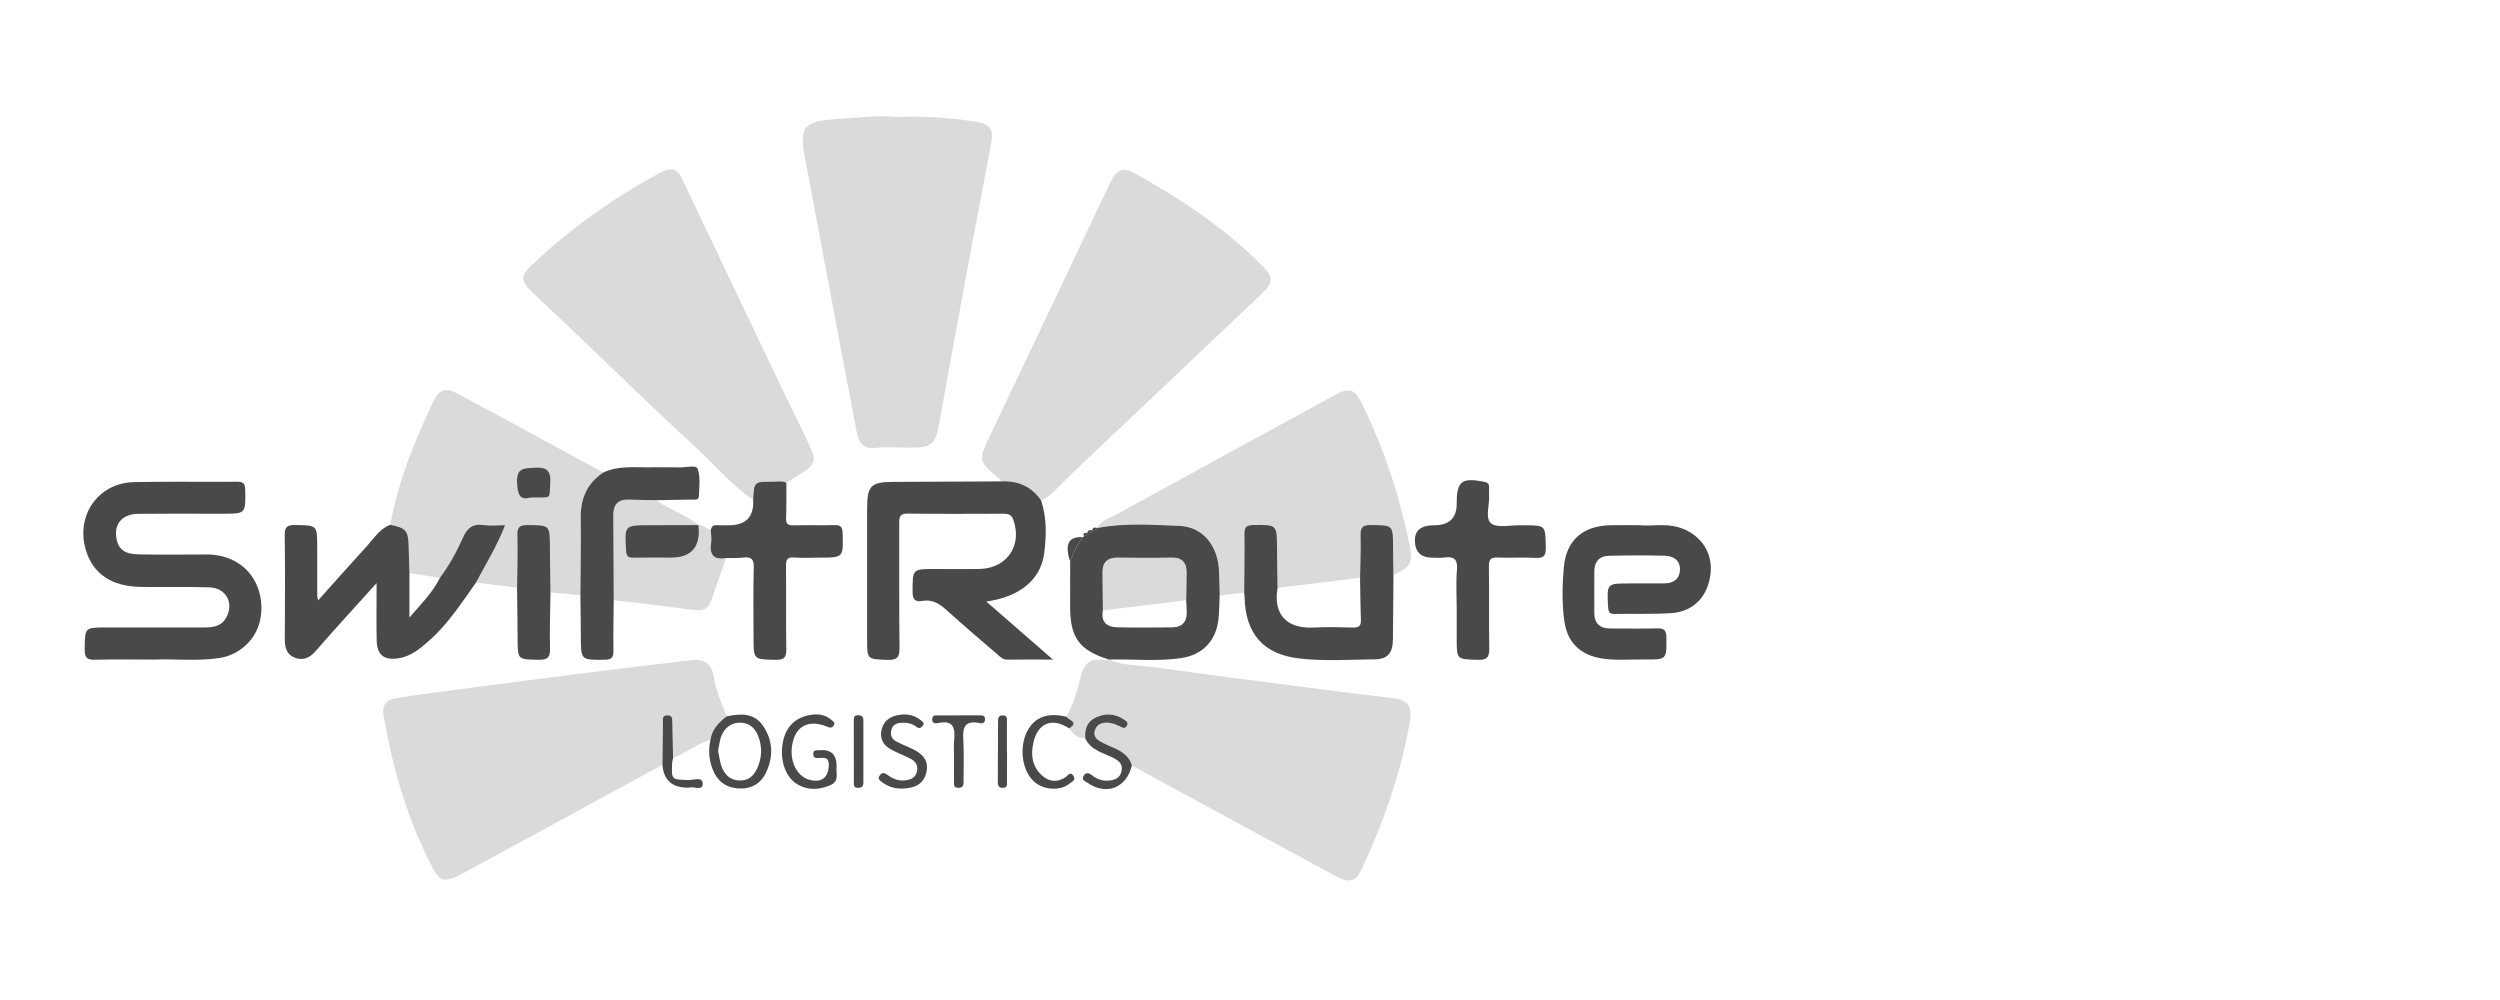 <svg width="150" height="60" viewBox="0 0 150 60" fill="none" xmlns="http://www.w3.org/2000/svg">
<path d="M53.793 7.02C55.462 6.952 57.004 7.065 58.538 7.299C59.361 7.426 59.63 7.738 59.479 8.561C59.079 10.741 58.645 12.914 58.24 15.094C57.599 18.546 56.96 21.999 56.342 25.454C56.13 26.636 55.898 26.861 54.673 26.858C53.972 26.858 53.265 26.801 52.572 26.873C51.824 26.95 51.529 26.601 51.406 25.945C51.104 24.329 50.786 22.718 50.483 21.102C49.746 17.185 49.012 13.269 48.278 9.354C48.269 9.305 48.252 9.258 48.243 9.209C47.995 7.699 48.284 7.292 49.795 7.181C51.164 7.08 52.532 6.902 53.793 7.021V7.02Z" fill="#494949" fill-opacity="0.2"/>
<path d="M60.075 28.88C60.026 28.822 59.987 28.755 59.93 28.707C58.671 27.634 58.685 27.641 59.411 26.117C61.756 21.195 64.089 16.268 66.427 11.345C66.534 11.12 66.642 10.893 66.77 10.678C67.056 10.193 67.429 10.043 67.963 10.335C70.805 11.891 73.481 13.674 75.775 15.983C76.382 16.593 76.394 16.971 75.763 17.57C72.248 20.914 68.716 24.242 65.194 27.578C64.558 28.181 63.934 28.796 63.31 29.411C63.059 29.659 62.804 29.896 62.467 30.024C61.891 29.178 61.072 28.84 60.073 28.879L60.075 28.88Z" fill="#494949" fill-opacity="0.2"/>
<path d="M45.194 29.997C43.843 29.069 42.799 27.802 41.602 26.706C39.056 24.376 36.594 21.952 34.094 19.571C33.352 18.863 32.586 18.18 31.862 17.456C31.238 16.831 31.239 16.546 31.862 15.951C34.172 13.746 36.753 11.91 39.559 10.39C40.312 9.983 40.615 10.082 40.99 10.864C43.419 15.941 45.807 21.037 48.269 26.097C49.163 27.933 49.116 27.733 47.186 28.97C46.926 28.833 46.646 28.905 46.377 28.904C45.246 28.895 45.246 28.899 45.194 29.998V29.997Z" fill="#494949" fill-opacity="0.2"/>
<path d="M42.627 44.398C41.801 44.601 41.168 45.198 40.383 45.485C40.368 44.762 40.35 44.038 40.338 43.317C40.335 43.106 40.339 42.919 40.037 42.922C39.708 42.925 39.778 43.153 39.775 43.338C39.762 44.186 39.754 45.035 39.745 45.885C35.838 48.013 31.933 50.151 28.019 52.266C26.528 53.072 26.394 53.002 25.663 51.495C24.335 48.756 23.508 45.867 23.007 42.873C22.899 42.228 23.267 41.98 23.768 41.893C24.848 41.707 25.936 41.569 27.023 41.427C30.035 41.032 33.049 40.639 36.065 40.258C37.87 40.029 39.678 39.828 41.482 39.611C42.269 39.516 42.702 39.837 42.834 40.638C42.97 41.453 43.307 42.212 43.594 42.985C43.12 43.353 42.714 43.766 42.625 44.399L42.627 44.398Z" fill="#494949" fill-opacity="0.2"/>
<path d="M65.121 44.324C64.678 44.304 64.389 44.043 64.15 43.705C64.757 43.315 64.126 43.218 63.984 43.004C64.4 42.257 64.639 41.439 64.84 40.623C65.025 39.877 65.352 39.462 66.171 39.608C66.29 39.629 66.419 39.588 66.543 39.575L66.534 39.567C67.438 39.97 68.426 39.91 69.373 40.047C72.751 40.531 76.138 40.949 79.524 41.388C80.834 41.558 82.144 41.72 83.455 41.872C84.487 41.991 84.769 42.343 84.586 43.363C84.036 46.43 83.013 49.344 81.697 52.158C81.354 52.892 80.963 53.006 80.175 52.582C76.916 50.829 73.666 49.058 70.412 47.293C69.578 46.841 68.745 46.384 67.91 45.93C67.663 45.083 66.872 44.927 66.219 44.598C65.893 44.432 65.556 44.252 65.688 43.822C65.821 43.39 66.206 43.317 66.603 43.377C66.794 43.406 66.982 43.484 67.159 43.563C67.317 43.634 67.477 43.772 67.606 43.553C67.732 43.338 67.552 43.251 67.403 43.153C66.881 42.809 66.335 42.783 65.773 43.034C65.21 43.285 65.06 43.753 65.118 44.322L65.121 44.324Z" fill="#494949" fill-opacity="0.2"/>
<path d="M65.836 31.684C66.055 31.206 66.561 31.102 66.956 30.884C71.315 28.485 75.686 26.108 80.053 23.727C80.965 23.229 81.285 23.327 81.75 24.282C83.057 26.966 83.986 29.779 84.576 32.705C84.789 33.766 84.615 34.076 83.607 34.482C83.6 33.934 83.588 33.386 83.586 32.837C83.583 31.49 83.586 31.514 82.27 31.501C81.781 31.495 81.616 31.624 81.632 32.123C81.661 32.969 81.617 33.817 81.605 34.664C79.955 34.867 78.304 35.07 76.654 35.273C76.644 34.476 76.626 33.679 76.623 32.882C76.618 31.468 76.623 31.487 75.206 31.501C74.773 31.505 74.66 31.634 74.666 32.052C74.684 33.223 74.658 34.395 74.651 35.566C74.162 35.617 73.673 35.668 73.183 35.721C73.169 35.223 73.166 34.725 73.141 34.229C73.063 32.715 72.147 31.604 70.755 31.553C69.118 31.495 67.468 31.361 65.837 31.684H65.836Z" fill="#494949" fill-opacity="0.2"/>
<path d="M34.823 35.715C34.226 35.657 33.631 35.599 33.034 35.542C33.022 34.643 33.004 33.745 33.001 32.846C32.995 31.494 32.999 31.516 31.683 31.502C31.209 31.497 31.029 31.603 31.044 32.114C31.075 33.162 31.038 34.213 31.029 35.262C30.206 35.16 29.383 35.056 28.561 34.954C29.15 33.843 29.821 32.771 30.304 31.514C29.824 31.514 29.401 31.562 28.994 31.504C28.332 31.407 28.019 31.715 27.765 32.281C27.389 33.118 26.947 33.928 26.395 34.671C25.784 34.575 25.174 34.48 24.565 34.384C24.55 33.841 24.532 33.299 24.518 32.756C24.497 31.843 24.343 31.667 23.414 31.491C23.885 28.894 24.862 26.47 25.993 24.104C26.335 23.39 26.727 23.229 27.374 23.575C30.323 25.152 33.256 26.759 36.197 28.354C35.217 29.002 34.826 29.922 34.843 31.081C34.865 32.625 34.832 34.17 34.823 35.716V35.715ZM31.848 29.854C33.142 29.838 32.942 29.982 33.011 29.067C33.067 28.336 32.907 28.004 32.069 28.061C31.408 28.106 30.984 28.061 31.02 28.972C31.05 29.731 31.22 30.024 31.848 29.854Z" fill="#494949" fill-opacity="0.2"/>
<path d="M60.072 28.88C61.072 28.841 61.891 29.179 62.467 30.026C62.812 31.072 62.788 32.147 62.648 33.216C62.446 34.767 61.193 35.813 59.179 36.093C60.496 37.24 61.757 38.338 63.178 39.575C62.122 39.575 61.281 39.567 60.442 39.579C60.152 39.582 59.986 39.384 59.804 39.229C58.798 38.371 57.795 37.508 56.812 36.624C56.387 36.243 55.959 35.944 55.353 36.054C54.91 36.134 54.751 35.98 54.754 35.495C54.762 34.142 54.736 34.14 56.076 34.14C56.978 34.14 57.879 34.155 58.782 34.137C60.43 34.104 61.367 32.693 60.785 31.15C60.674 30.857 60.45 30.822 60.184 30.824C58.279 30.827 56.375 30.843 54.471 30.815C53.919 30.806 53.953 31.105 53.954 31.478C53.962 33.931 53.94 36.385 53.971 38.838C53.978 39.407 53.859 39.618 53.241 39.594C52.029 39.546 52.027 39.585 52.027 38.345C52.027 35.741 52.027 33.138 52.027 30.534C52.027 29.136 52.245 28.918 53.609 28.913C55.763 28.905 57.917 28.895 60.071 28.884L60.072 28.88Z" fill="#494949"/>
<path d="M9.264 39.575C7.922 39.575 6.82 39.552 5.717 39.585C5.235 39.599 5.074 39.471 5.081 38.963C5.098 37.648 5.071 37.648 6.36 37.648C8.313 37.648 10.268 37.648 12.222 37.648C12.728 37.648 13.227 37.61 13.534 37.121C14.077 36.257 13.6 35.275 12.574 35.241C11.198 35.194 9.819 35.238 8.441 35.215C6.7 35.187 5.587 34.432 5.158 33.028C4.522 30.944 5.872 28.979 8.037 28.928C10.09 28.88 12.146 28.924 14.2 28.905C14.576 28.902 14.708 28.984 14.714 29.397C14.738 30.825 14.759 30.825 13.332 30.825C11.654 30.825 9.975 30.812 8.295 30.83C7.283 30.84 6.776 31.502 7.018 32.446C7.211 33.198 7.834 33.256 8.441 33.265C9.744 33.286 11.048 33.277 12.35 33.268C13.122 33.262 13.825 33.444 14.457 33.903C15.427 34.608 15.892 35.947 15.599 37.248C15.338 38.396 14.361 39.304 13.155 39.483C11.785 39.686 10.402 39.519 9.265 39.576L9.264 39.575Z" fill="#494949"/>
<path d="M23.414 31.49C24.344 31.666 24.497 31.842 24.518 32.754C24.53 33.297 24.548 33.84 24.565 34.382C24.565 35.223 24.565 36.063 24.565 37.049C25.29 36.218 25.965 35.541 26.395 34.669C26.948 33.928 27.389 33.118 27.765 32.279C28.019 31.712 28.332 31.406 28.994 31.502C29.401 31.561 29.824 31.512 30.304 31.512C29.821 32.769 29.15 33.841 28.561 34.952C27.695 36.173 26.885 37.439 25.747 38.44C25.222 38.901 24.694 39.357 23.971 39.488C23.068 39.65 22.62 39.321 22.6 38.416C22.578 37.342 22.596 36.267 22.596 34.987C21.924 35.729 21.369 36.338 20.82 36.95C20.185 37.657 19.546 38.357 18.928 39.077C18.576 39.486 18.15 39.655 17.663 39.453C17.195 39.261 17.084 38.837 17.087 38.342C17.103 36.266 17.111 34.19 17.082 32.114C17.075 31.61 17.23 31.496 17.711 31.502C19.033 31.52 19.033 31.497 19.033 32.832C19.033 33.808 19.033 34.784 19.036 35.759C19.036 35.807 19.054 35.856 19.087 36.024C20.104 34.889 21.063 33.802 22.043 32.732C22.459 32.276 22.791 31.72 23.416 31.49H23.414Z" fill="#494949"/>
<path d="M98.405 31.514C99.069 31.584 99.873 31.401 100.664 31.622C101.956 31.981 102.758 33.073 102.64 34.342C102.51 35.752 101.643 36.697 100.275 36.788C99.153 36.861 98.022 36.812 96.895 36.839C96.548 36.848 96.498 36.7 96.483 36.395C96.414 35.006 96.403 35.006 97.752 35.006C98.453 35.006 99.156 35.002 99.857 35.002C100.419 35.002 100.786 34.737 100.797 34.167C100.807 33.61 100.391 33.36 99.908 33.345C98.781 33.312 97.653 33.319 96.527 33.348C95.967 33.361 95.663 33.7 95.66 34.271C95.656 35.098 95.662 35.923 95.657 36.75C95.654 37.407 95.99 37.709 96.63 37.709C97.557 37.709 98.485 37.726 99.411 37.703C99.808 37.693 99.977 37.775 99.983 38.228C99.999 39.572 100.022 39.584 98.656 39.567C97.807 39.557 96.954 39.642 96.106 39.507C94.817 39.303 94.032 38.542 93.859 37.263C93.714 36.192 93.734 35.108 93.829 34.039C93.972 32.413 94.976 31.547 96.618 31.514C97.169 31.503 97.721 31.512 98.404 31.512L98.405 31.514Z" fill="#494949"/>
<path d="M65.836 31.684C67.468 31.359 69.118 31.494 70.754 31.553C72.145 31.603 73.061 32.714 73.139 34.229C73.165 34.725 73.168 35.224 73.181 35.72C73.16 36.168 73.156 36.619 73.117 37.066C73.001 38.393 72.202 39.286 70.88 39.483C69.439 39.698 67.982 39.536 66.534 39.572C66.534 39.572 66.543 39.579 66.543 39.578C64.749 39.01 64.207 38.27 64.207 36.377C64.207 35.484 64.209 34.59 64.21 33.697C64.386 33.168 64.627 32.672 64.974 32.231C65.009 32.227 65.028 32.208 65.034 32.174C65.126 32.132 65.239 32.115 65.243 31.98L65.228 31.992C65.359 31.984 65.479 31.959 65.522 31.81L65.513 31.816C65.636 31.808 65.774 31.833 65.831 31.673L65.834 31.682L65.836 31.684ZM66.173 36.622C66.042 37.308 66.395 37.623 67.024 37.639C68.123 37.664 69.226 37.652 70.325 37.643C70.898 37.639 71.207 37.344 71.205 36.761C71.205 36.513 71.184 36.263 71.172 36.015C71.181 35.465 71.196 34.914 71.199 34.364C71.202 33.76 70.937 33.441 70.288 33.455C69.211 33.477 68.132 33.471 67.056 33.456C66.419 33.449 66.138 33.757 66.146 34.37C66.155 35.12 66.164 35.872 66.174 36.622H66.173Z" fill="#494949"/>
<path d="M74.65 35.565C74.657 34.394 74.683 33.223 74.665 32.052C74.659 31.636 74.772 31.505 75.205 31.5C76.62 31.487 76.617 31.467 76.622 32.882C76.625 33.679 76.643 34.475 76.653 35.272C76.365 37.001 77.336 37.732 78.834 37.652C79.607 37.61 80.383 37.633 81.158 37.652C81.49 37.66 81.669 37.59 81.654 37.207C81.621 36.361 81.619 35.511 81.604 34.665C81.616 33.819 81.66 32.971 81.632 32.124C81.615 31.625 81.782 31.496 82.269 31.502C83.584 31.517 83.582 31.493 83.585 32.838C83.585 33.387 83.599 33.934 83.606 34.483C83.596 35.783 83.594 37.085 83.575 38.386C83.563 39.166 83.263 39.551 82.522 39.558C80.997 39.575 79.464 39.685 77.945 39.507C75.805 39.258 74.733 38.025 74.677 35.865C74.674 35.765 74.659 35.666 74.648 35.567L74.65 35.565Z" fill="#494949"/>
<path d="M87.402 36.449C87.402 35.699 87.35 34.943 87.417 34.199C87.477 33.537 87.223 33.364 86.627 33.455C86.406 33.488 86.177 33.461 85.952 33.461C85.246 33.461 84.894 33.11 84.894 32.41C84.894 31.813 85.278 31.515 86.047 31.515C86.95 31.515 87.402 31.086 87.402 30.228C87.402 28.868 87.686 28.645 89.046 28.905C89.265 28.948 89.351 29.029 89.345 29.239C89.34 29.39 89.336 29.54 89.346 29.69C89.388 30.279 89.08 31.087 89.47 31.402C89.84 31.702 90.614 31.499 91.211 31.517C91.287 31.518 91.362 31.517 91.437 31.517C92.75 31.517 92.726 31.517 92.747 32.858C92.754 33.346 92.628 33.503 92.133 33.473C91.384 33.429 90.631 33.485 89.88 33.452C89.462 33.434 89.327 33.546 89.334 33.984C89.361 35.61 89.324 37.239 89.357 38.864C89.367 39.403 89.255 39.609 88.663 39.59C87.405 39.551 87.403 39.587 87.403 38.325C87.403 37.7 87.403 37.075 87.403 36.448L87.402 36.449Z" fill="#494949"/>
<path d="M45.191 29.997C45.244 28.898 45.244 28.894 46.375 28.903C46.644 28.906 46.923 28.832 47.184 28.969C47.179 29.669 47.194 30.37 47.163 31.069C47.146 31.442 47.28 31.532 47.63 31.521C48.431 31.497 49.232 31.53 50.031 31.506C50.399 31.496 50.548 31.57 50.559 31.991C50.599 33.459 50.62 33.459 49.146 33.459C48.646 33.459 48.143 33.489 47.647 33.45C47.227 33.417 47.158 33.59 47.161 33.961C47.178 35.611 47.149 37.261 47.179 38.912C47.188 39.414 47.086 39.602 46.535 39.59C45.212 39.562 45.212 39.59 45.212 38.254C45.212 36.854 45.186 35.453 45.225 34.053C45.239 33.547 45.078 33.399 44.601 33.453C44.255 33.494 43.904 33.476 43.553 33.483C42.785 33.613 42.562 33.25 42.67 32.542C42.706 32.303 42.657 32.052 42.646 31.806C42.681 31.612 42.773 31.5 42.994 31.512C43.242 31.526 43.491 31.515 43.741 31.515C44.758 31.515 45.241 31.01 45.189 29.999L45.191 29.997Z" fill="#494949"/>
<path d="M34.824 35.714C34.833 34.169 34.866 32.625 34.844 31.079C34.827 29.92 35.218 29 36.197 28.352C37.046 27.946 37.954 28.044 38.85 28.04C39.502 28.037 40.154 28.026 40.804 28.044C41.173 28.055 41.768 27.874 41.861 28.133C42.036 28.621 41.952 29.209 41.934 29.755C41.925 30.051 41.649 29.97 41.464 29.974C40.764 29.992 40.064 30 39.363 30.012C38.817 30.002 38.271 29.995 37.725 29.977C37.055 29.955 36.79 30.296 36.796 30.938C36.812 32.628 36.814 34.318 36.823 36.009C36.816 37.01 36.791 38.011 36.806 39.013C36.812 39.407 36.746 39.581 36.286 39.585C34.853 39.6 34.856 39.623 34.851 38.19C34.848 37.365 34.833 36.538 34.824 35.713V35.714Z" fill="#494949"/>
<path d="M36.82 36.012C36.813 34.322 36.811 32.632 36.793 30.941C36.787 30.299 37.05 29.956 37.722 29.98C38.269 29.998 38.814 30.005 39.36 30.015C40.174 30.574 41.138 30.879 41.913 31.505C40.94 31.508 39.967 31.512 38.993 31.512C37.45 31.512 37.462 31.512 37.559 33.04C37.58 33.366 37.674 33.471 37.993 33.464C38.742 33.447 39.491 33.459 40.239 33.459C41.496 33.459 42.051 32.806 41.904 31.5C42.194 31.5 42.394 31.717 42.647 31.804C42.657 32.049 42.708 32.302 42.671 32.541C42.562 33.249 42.785 33.611 43.553 33.482C43.296 34.235 43.035 34.987 42.782 35.741C42.496 36.595 42.287 36.693 41.404 36.571C39.879 36.361 38.347 36.195 36.817 36.01L36.82 36.012Z" fill="#494949" fill-opacity="0.2"/>
<path d="M31.025 35.262C31.034 34.212 31.073 33.162 31.04 32.114C31.025 31.603 31.204 31.496 31.679 31.502C32.995 31.515 32.991 31.494 32.997 32.846C33.001 33.745 33.019 34.644 33.03 35.541C33.016 36.666 32.973 37.792 33.001 38.916C33.015 39.449 32.848 39.596 32.324 39.587C31.058 39.566 31.062 39.592 31.056 38.338C31.052 37.312 31.034 36.287 31.023 35.262H31.025Z" fill="#494949"/>
<path d="M42.627 44.398C42.715 43.766 43.122 43.351 43.596 42.983C44.435 42.807 45.258 42.754 45.805 43.584C46.386 44.464 46.408 45.411 45.965 46.347C45.634 47.046 45.038 47.365 44.262 47.303C43.519 47.245 43.027 46.848 42.758 46.156C42.534 45.582 42.493 44.997 42.627 44.399V44.398ZM43.084 45.051C43.145 45.343 43.179 45.615 43.258 45.875C43.43 46.454 43.793 46.834 44.432 46.828C45.053 46.822 45.339 46.392 45.523 45.872C45.728 45.286 45.712 44.697 45.474 44.122C45.277 43.647 44.928 43.36 44.395 43.36C43.858 43.36 43.498 43.667 43.298 44.124C43.172 44.413 43.152 44.748 43.086 45.051H43.084Z" fill="#494949"/>
<path d="M50.195 45.969C50.135 46.344 50.395 46.868 49.824 47.111C49.146 47.4 48.461 47.437 47.813 47.039C47.078 46.587 46.747 45.478 46.996 44.42C47.206 43.53 47.779 43.016 48.696 42.884C49.135 42.821 49.531 42.894 49.88 43.187C50 43.288 50.134 43.369 50.015 43.539C49.917 43.679 49.806 43.679 49.633 43.605C48.676 43.199 47.923 43.468 47.636 44.292C47.251 45.396 47.691 46.558 48.582 46.792C49.305 46.983 49.702 46.641 49.728 45.917C49.746 45.424 49.48 45.472 49.171 45.475C49.006 45.477 48.803 45.528 48.797 45.25C48.789 44.967 48.994 45.028 49.159 45.013C49.851 44.948 50.197 45.267 50.197 45.969H50.195Z" fill="#494949"/>
<path d="M54.157 47.311C53.686 47.337 53.27 47.193 52.898 46.911C52.778 46.82 52.651 46.719 52.77 46.546C52.885 46.379 53.017 46.322 53.206 46.465C53.51 46.693 53.844 46.856 54.243 46.827C54.619 46.802 54.935 46.681 55.022 46.268C55.102 45.889 54.894 45.648 54.578 45.494C54.178 45.295 53.751 45.145 53.37 44.915C52.946 44.659 52.775 44.234 52.9 43.753C53.041 43.212 53.446 42.967 53.99 42.887C54.526 42.809 54.974 42.95 55.362 43.311C55.45 43.392 55.428 43.481 55.351 43.566C55.234 43.699 55.124 43.723 54.972 43.601C54.705 43.385 54.381 43.348 54.05 43.372C53.781 43.392 53.56 43.494 53.485 43.775C53.407 44.07 53.482 44.333 53.76 44.48C54.065 44.643 54.392 44.771 54.706 44.916C55.321 45.202 55.762 45.611 55.578 46.36C55.399 47.092 54.826 47.289 54.157 47.313V47.311Z" fill="#494949"/>
<path d="M65.122 44.324C65.063 43.754 65.214 43.287 65.776 43.036C66.339 42.785 66.883 42.81 67.406 43.154C67.555 43.252 67.736 43.341 67.609 43.554C67.48 43.774 67.321 43.635 67.163 43.565C66.984 43.485 66.797 43.407 66.606 43.378C66.209 43.318 65.823 43.392 65.692 43.823C65.561 44.252 65.897 44.434 66.223 44.599C66.876 44.928 67.667 45.085 67.913 45.931C67.59 47.276 66.384 47.75 65.254 46.97C65.111 46.871 64.859 46.789 65.03 46.532C65.188 46.296 65.373 46.4 65.54 46.531C65.848 46.774 66.191 46.877 66.585 46.83C66.934 46.788 67.198 46.657 67.288 46.284C67.384 45.894 67.179 45.678 66.867 45.51C66.244 45.176 65.481 45.047 65.123 44.325L65.122 44.324Z" fill="#494949"/>
<path d="M63.985 43.004C64.126 43.218 64.758 43.314 64.15 43.705C63.118 43.025 62.254 43.379 61.996 44.59C61.843 45.31 61.93 45.984 62.5 46.51C62.935 46.91 63.421 46.965 63.934 46.635C64.075 46.545 64.201 46.256 64.403 46.546C64.583 46.806 64.313 46.898 64.18 47.011C63.648 47.459 62.673 47.416 62.091 46.937C61.338 46.316 61.12 44.892 61.625 43.89C62.06 43.028 62.851 42.73 63.983 43.004H63.985Z" fill="#494949"/>
<path d="M39.746 45.885C39.755 45.035 39.763 44.187 39.776 43.338C39.779 43.153 39.709 42.924 40.038 42.921C40.34 42.918 40.334 43.106 40.339 43.317C40.351 44.04 40.369 44.763 40.384 45.485C40.364 45.582 40.333 45.679 40.328 45.776C40.283 46.791 40.285 46.77 41.297 46.805C41.596 46.815 42.148 46.578 42.161 47.008C42.176 47.498 41.619 47.156 41.333 47.259C41.31 47.266 41.283 47.259 41.258 47.259C40.318 47.259 39.814 46.8 39.746 45.882V45.885Z" fill="#494949"/>
<path d="M57.241 45.294C57.241 45.018 57.218 44.74 57.245 44.468C57.316 43.747 57.262 43.166 56.277 43.387C56.11 43.425 55.911 43.399 55.931 43.129C55.948 42.911 56.113 42.924 56.256 42.923C57.107 42.92 57.958 42.921 58.81 42.921C58.972 42.921 59.106 42.947 59.103 43.159C59.1 43.368 58.962 43.422 58.805 43.389C57.682 43.154 57.778 43.882 57.808 44.605C57.838 45.355 57.816 46.107 57.814 46.857C57.814 47.062 57.822 47.258 57.521 47.272C57.194 47.285 57.242 47.06 57.241 46.871C57.236 46.344 57.239 45.82 57.239 45.294H57.241Z" fill="#494949"/>
<path d="M51.803 45.133C51.803 45.706 51.803 46.28 51.803 46.853C51.803 47.054 51.816 47.254 51.517 47.271C51.195 47.289 51.23 47.074 51.23 46.88C51.227 45.683 51.23 44.488 51.227 43.291C51.227 43.081 51.215 42.894 51.527 42.917C51.831 42.939 51.801 43.141 51.803 43.339C51.803 43.938 51.803 44.536 51.803 45.133Z" fill="#494949"/>
<path d="M60.422 45.146C60.422 45.719 60.425 46.293 60.421 46.866C60.419 47.056 60.467 47.284 60.144 47.269C59.899 47.258 59.867 47.101 59.867 46.916C59.872 45.695 59.879 44.473 59.884 43.252C59.884 43.052 59.929 42.923 60.171 42.923C60.446 42.923 60.415 43.106 60.415 43.278C60.416 43.901 60.415 44.524 60.415 45.148C60.418 45.148 60.421 45.148 60.424 45.148L60.422 45.146Z" fill="#494949"/>
<path d="M64.974 32.231C64.627 32.672 64.386 33.168 64.21 33.697C63.863 32.651 64.111 32.174 64.974 32.231Z" fill="#494949"/>
<path d="M65.524 31.81C65.48 31.959 65.361 31.984 65.231 31.992C65.256 31.814 65.375 31.788 65.524 31.81Z" fill="#494949"/>
<path d="M65.246 31.98C65.242 32.115 65.128 32.132 65.037 32.174C64.947 31.936 65.114 31.977 65.246 31.98Z" fill="#494949"/>
<path d="M65.835 31.673C65.777 31.831 65.641 31.808 65.516 31.816C65.573 31.658 65.686 31.625 65.835 31.673Z" fill="#494949"/>
<path d="M31.85 29.854C31.222 30.024 31.052 29.731 31.022 28.971C30.986 28.062 31.41 28.106 32.072 28.061C32.909 28.003 33.069 28.334 33.013 29.066C32.944 29.982 33.144 29.837 31.85 29.854Z" fill="#494949"/>
<path d="M66.173 36.622C66.164 35.872 66.154 35.12 66.145 34.37C66.137 33.757 66.418 33.449 67.055 33.456C68.132 33.47 69.21 33.477 70.287 33.455C70.936 33.441 71.201 33.76 71.198 34.364C71.197 34.914 71.181 35.465 71.171 36.015C69.505 36.218 67.838 36.419 66.17 36.622H66.173Z" fill="#494949" fill-opacity="0.2"/>
<path d="M41.908 31.5C42.055 32.806 41.5 33.459 40.243 33.459C39.494 33.459 38.745 33.447 37.998 33.464C37.679 33.471 37.583 33.366 37.563 33.04C37.467 31.511 37.455 31.512 38.998 31.512C39.971 31.512 40.944 31.508 41.917 31.505L41.91 31.502L41.908 31.5Z" fill="#494949"/>
</svg>
